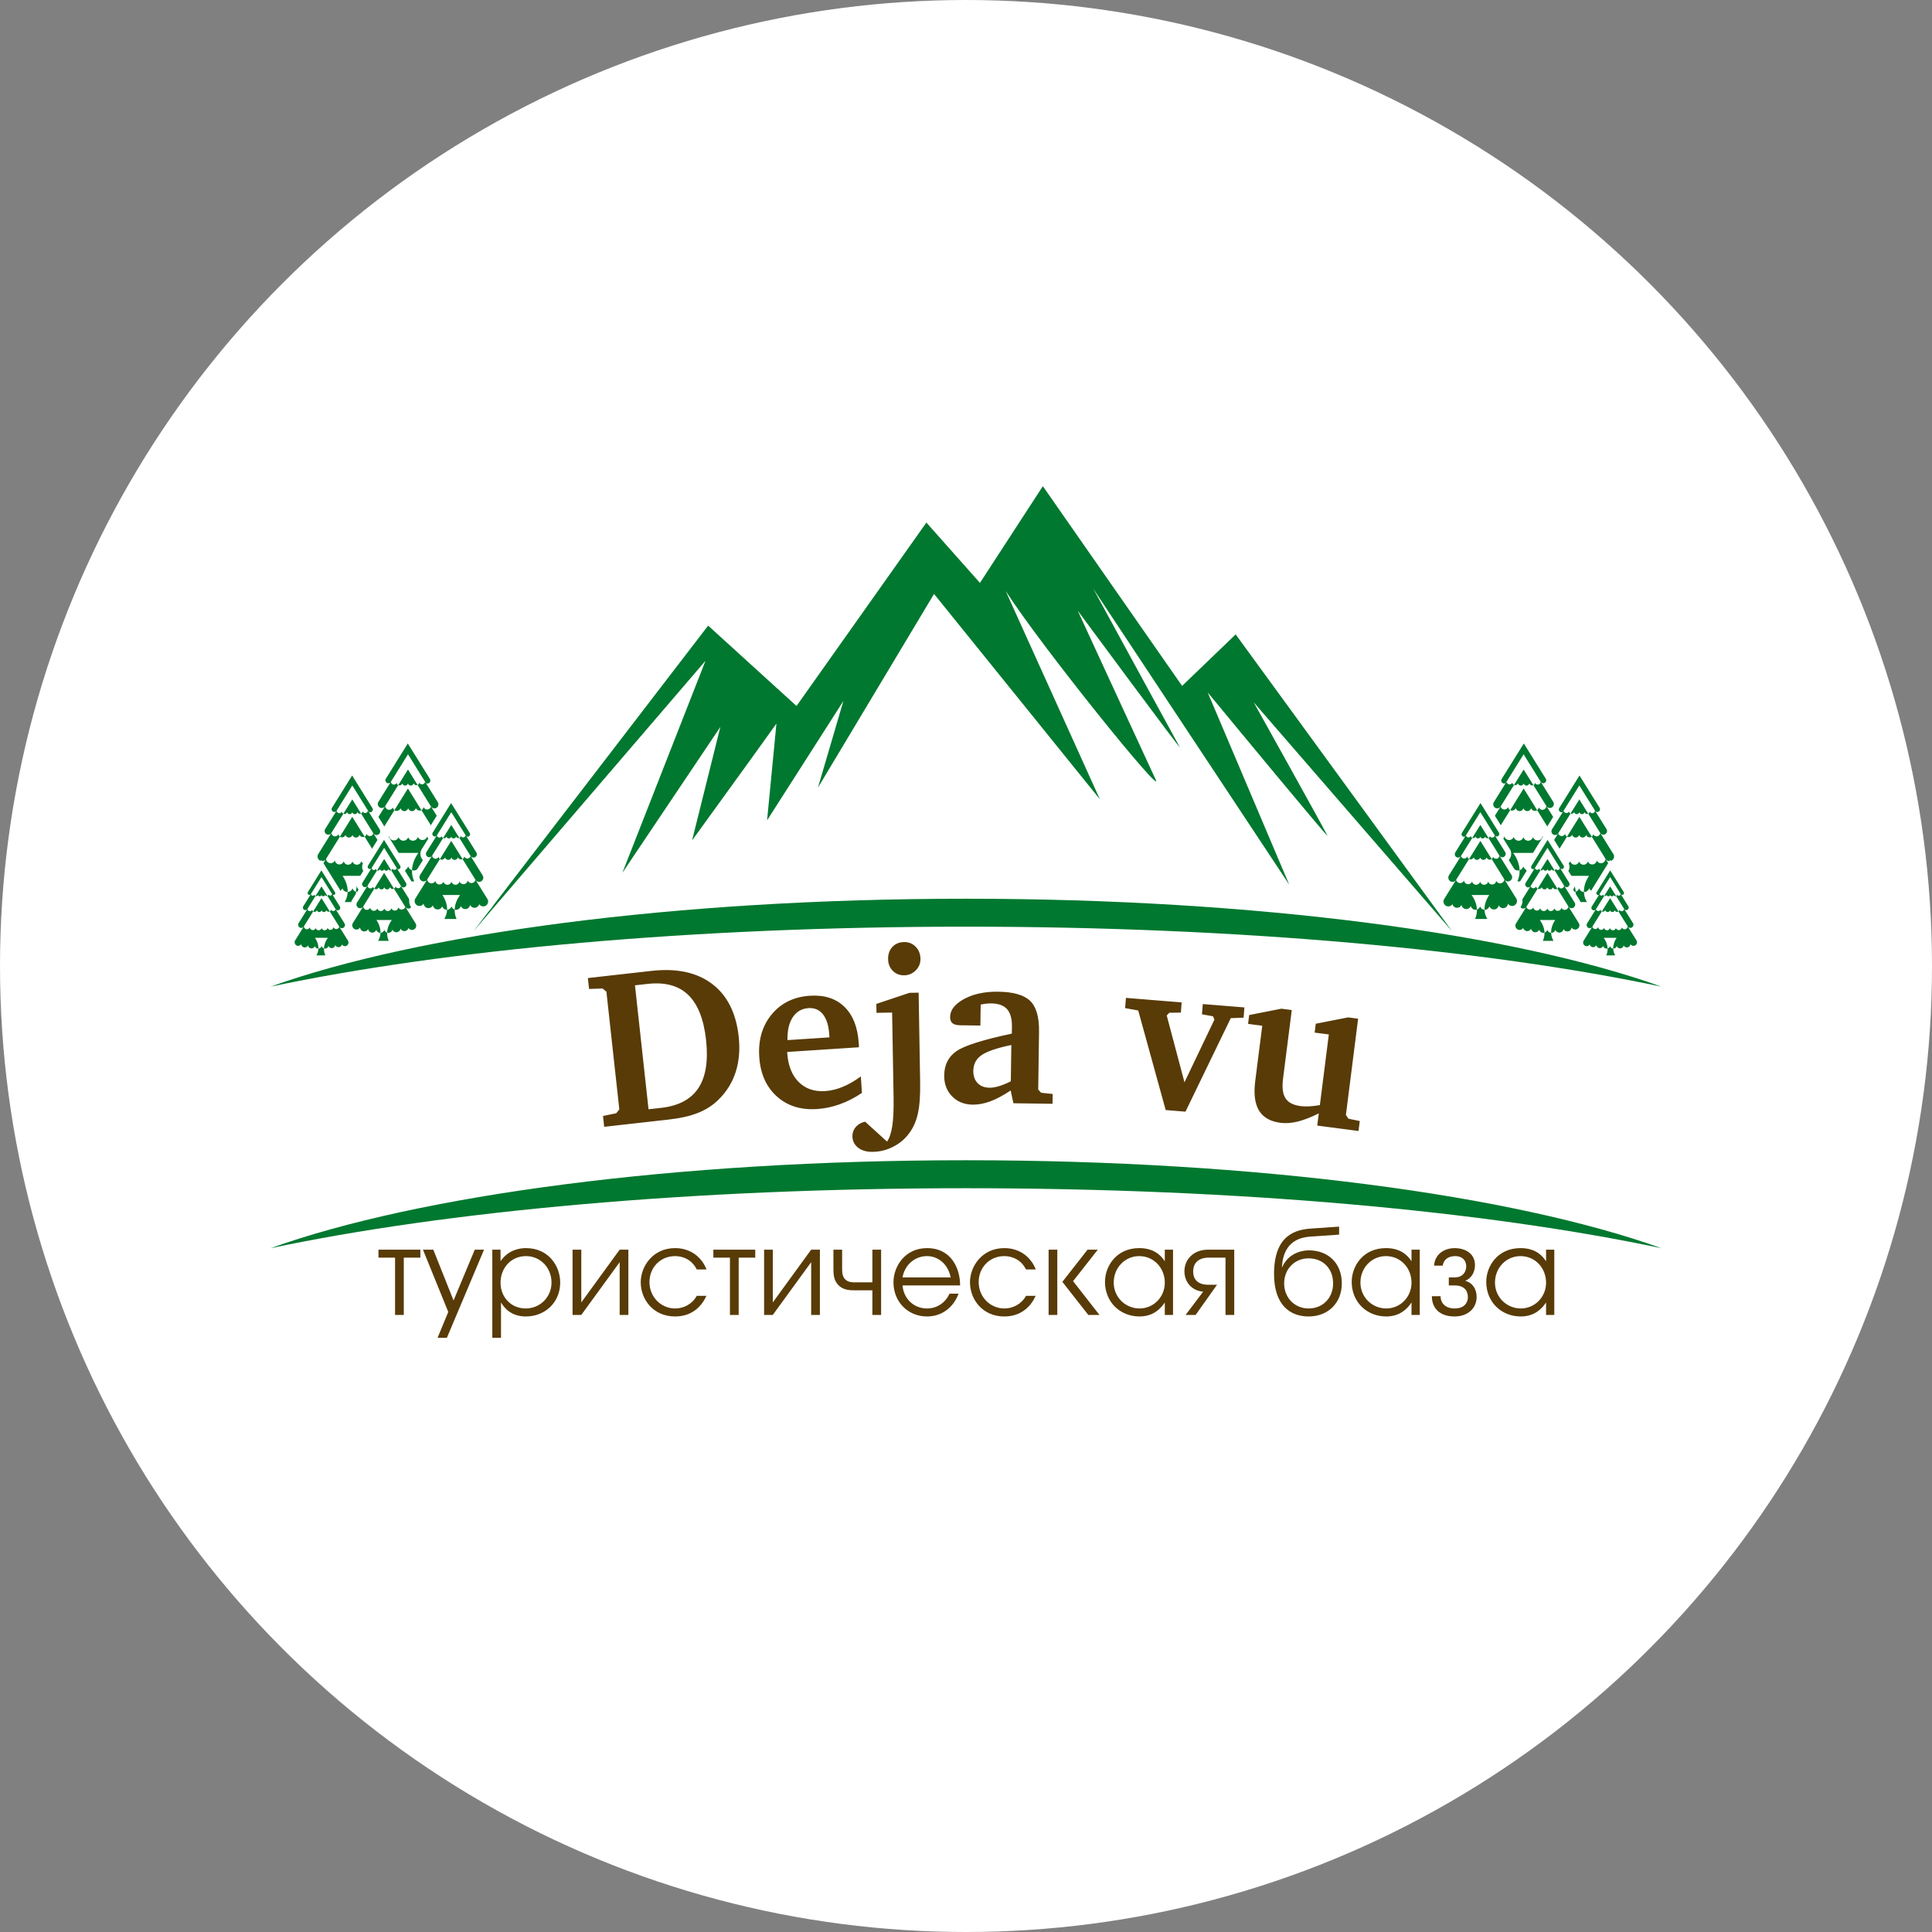 <?xml version="1.0" encoding="UTF-8"?> <svg xmlns="http://www.w3.org/2000/svg" width="50" height="50" viewBox="0 0 50 50" fill="none"><rect x="0" y="0" width="50" height="50" fill="#808080" stroke="none"/><circle cx="25" cy="25" r="25" fill="white"></circle><path fill-rule="evenodd" clip-rule="evenodd" d="M18.327 16.191L12.254 24.099L18.258 17.101L16.107 22.588L18.643 18.812L17.911 21.75L19.335 19.782L20.094 18.727L19.852 21.23L21.827 18.141L21.168 20.385L24.173 15.371L28.465 20.686L26.026 15.293C26.985 16.78 30.146 20.683 29.91 20.178C29.674 19.674 27.891 15.803 27.891 15.803C27.891 15.803 30.639 19.525 30.527 19.326C30.46 19.208 29.257 17.003 28.294 15.236L33.365 22.895L31.255 17.92C31.956 18.769 34.379 21.7 34.353 21.627C34.323 21.542 32.445 18.175 32.445 18.175L37.578 24.099L31.979 16.418L30.593 17.751L26.989 12.582L25.361 15.085L23.975 13.524L20.614 18.271L18.327 16.191Z" fill="#00782F"></path><path fill-rule="evenodd" clip-rule="evenodd" d="M7 25.535C11.522 24.579 17.914 23.982 25 23.982C32.086 23.982 38.478 24.579 43 25.535C39.179 24.165 32.545 23.259 25 23.259C17.455 23.259 10.821 24.165 7 25.535Z" fill="#00782F"></path><path fill-rule="evenodd" clip-rule="evenodd" d="M16.433 25.5L16.784 28.708L17.113 28.671C17.562 28.62 17.882 28.45 18.074 28.16C18.266 27.87 18.332 27.455 18.273 26.915C18.214 26.375 18.059 25.986 17.809 25.746C17.56 25.507 17.21 25.413 16.761 25.463L16.433 25.5ZM16.866 25.126C17.513 25.054 18.033 25.165 18.426 25.461C18.819 25.757 19.05 26.212 19.117 26.825C19.154 27.161 19.128 27.467 19.04 27.742C18.951 28.018 18.802 28.258 18.591 28.463C18.445 28.607 18.27 28.72 18.065 28.801C17.861 28.883 17.602 28.941 17.288 28.976L15.636 29.162L15.606 28.881L15.948 28.811L16.028 28.712L15.694 25.665L15.594 25.582L15.245 25.594L15.214 25.312L16.866 25.126ZM21.466 26.847L21.462 26.784C21.448 26.55 21.393 26.372 21.3 26.253C21.207 26.134 21.081 26.08 20.922 26.09C20.747 26.102 20.613 26.181 20.515 26.328C20.419 26.475 20.374 26.672 20.38 26.918L21.466 26.847ZM22.279 27.858L22.306 28.285C22.119 28.41 21.929 28.509 21.734 28.578C21.54 28.648 21.343 28.689 21.146 28.702C20.722 28.73 20.374 28.619 20.101 28.372C19.827 28.124 19.677 27.783 19.649 27.348C19.621 26.91 19.729 26.545 19.973 26.25C20.218 25.957 20.546 25.797 20.958 25.77C21.332 25.745 21.63 25.84 21.851 26.054C22.073 26.268 22.197 26.582 22.224 26.994L22.23 27.103L20.372 27.225L20.373 27.243C20.394 27.57 20.492 27.823 20.667 27.999C20.842 28.176 21.071 28.255 21.355 28.237C21.506 28.227 21.657 28.191 21.809 28.128C21.961 28.066 22.117 27.975 22.279 27.858ZM22.984 24.822C22.982 24.693 23.019 24.587 23.095 24.506C23.17 24.425 23.271 24.383 23.397 24.381C23.516 24.379 23.615 24.418 23.696 24.5C23.778 24.583 23.819 24.687 23.822 24.813C23.823 24.929 23.783 25.029 23.701 25.112C23.619 25.195 23.519 25.239 23.401 25.241C23.284 25.243 23.186 25.204 23.106 25.126C23.027 25.047 22.986 24.946 22.984 24.822ZM23.088 26.205L22.683 26.212L22.68 25.981L23.535 25.695L23.774 25.69L23.813 27.987C23.819 28.336 23.801 28.611 23.756 28.812C23.712 29.014 23.636 29.187 23.527 29.331C23.42 29.478 23.282 29.593 23.114 29.678C22.947 29.763 22.772 29.807 22.59 29.81C22.431 29.813 22.304 29.777 22.208 29.703C22.112 29.628 22.062 29.529 22.06 29.405C22.059 29.315 22.089 29.234 22.149 29.164C22.21 29.095 22.29 29.05 22.389 29.029L22.957 29.544C23.021 29.453 23.066 29.316 23.093 29.136C23.12 28.954 23.131 28.709 23.126 28.399L23.088 26.205ZM26.16 27.984L26.173 27.044C25.797 27.123 25.541 27.211 25.401 27.308C25.262 27.406 25.192 27.539 25.189 27.711C25.188 27.843 25.224 27.95 25.299 28.029C25.374 28.108 25.477 28.148 25.607 28.15C25.679 28.151 25.761 28.137 25.853 28.11C25.946 28.082 26.048 28.04 26.16 27.984ZM26.156 28.221C25.962 28.351 25.785 28.446 25.626 28.504C25.468 28.562 25.316 28.59 25.171 28.588C24.952 28.585 24.774 28.512 24.637 28.37C24.499 28.228 24.433 28.047 24.436 27.827C24.44 27.556 24.545 27.349 24.751 27.205C24.958 27.061 25.436 26.91 26.186 26.75L26.189 26.578C26.192 26.37 26.15 26.216 26.064 26.118C25.978 26.021 25.841 25.971 25.653 25.968C25.613 25.968 25.57 25.97 25.525 25.975C25.48 25.98 25.432 25.987 25.38 25.998L25.372 26.541L24.848 26.534C24.756 26.532 24.69 26.514 24.649 26.48C24.608 26.445 24.588 26.391 24.589 26.318C24.591 26.137 24.713 25.982 24.954 25.852C25.195 25.722 25.491 25.66 25.839 25.665C26.231 25.671 26.505 25.751 26.663 25.905C26.82 26.06 26.896 26.326 26.89 26.704L26.869 28.197L26.943 28.28L27.243 28.312L27.24 28.566L26.227 28.552L26.156 28.221ZM29.139 25.825L30.581 25.942L30.561 26.206L30.262 26.21L30.195 26.281L30.654 28.01L31.43 26.386L31.392 26.301L31.107 26.25L31.128 25.985L32.205 26.072L32.184 26.337L31.852 26.35L30.68 28.77L30.168 28.728L29.457 26.151L29.118 26.09L29.139 25.825ZM33.161 26.105L33.431 26.14L33.205 27.916C33.176 28.143 33.197 28.312 33.268 28.422C33.339 28.534 33.47 28.601 33.661 28.626C33.725 28.634 33.798 28.637 33.878 28.633C33.958 28.629 34.051 28.618 34.158 28.6L34.39 26.771L34.023 26.724L34.052 26.494L34.889 26.33L35.148 26.364L34.832 28.855L34.898 28.952L35.191 29.012L35.158 29.27L34.09 29.13L34.13 28.815C33.917 28.92 33.732 28.991 33.575 29.028C33.418 29.066 33.271 29.076 33.136 29.058C32.875 29.024 32.69 28.918 32.583 28.741C32.476 28.564 32.443 28.31 32.485 27.978L32.667 26.546L32.3 26.498L32.329 26.269L33.161 26.105Z" fill="#583B07"></path><path fill-rule="evenodd" clip-rule="evenodd" d="M10.268 22.634C10.229 22.654 10.185 22.664 10.139 22.664C10.073 22.664 10.012 22.642 9.962 22.604C9.929 22.617 9.893 22.624 9.856 22.624C9.78 22.624 9.71 22.594 9.658 22.545C9.632 22.552 9.606 22.556 9.579 22.556C9.418 22.556 9.287 22.424 9.287 22.26C9.287 22.222 9.294 22.184 9.307 22.148L9.312 22.135L9.319 22.126C9.326 22.11 9.334 22.097 9.344 22.084L9.551 21.751C9.481 21.701 9.436 21.619 9.436 21.525C9.436 21.49 9.442 21.455 9.455 21.422L9.46 21.408L9.467 21.397C9.475 21.382 9.48 21.373 9.487 21.365L9.718 20.993C9.667 20.947 9.634 20.88 9.634 20.806C9.634 20.774 9.64 20.743 9.652 20.713L9.656 20.7L9.663 20.69C9.67 20.676 9.675 20.668 9.68 20.662L9.883 20.336C9.851 20.297 9.832 20.248 9.832 20.193C9.832 20.165 9.837 20.138 9.846 20.112L9.852 20.096L9.86 20.085C9.864 20.077 9.868 20.071 9.871 20.066L10.554 18.969L11.252 20.091C11.271 20.124 11.281 20.162 11.281 20.2C11.281 20.252 11.264 20.299 11.235 20.336L11.457 20.693C11.478 20.73 11.489 20.772 11.489 20.816C11.489 20.89 11.456 20.958 11.405 21.003L11.652 21.401C11.675 21.443 11.688 21.49 11.688 21.537C11.688 21.631 11.642 21.713 11.572 21.764L11.798 22.128C11.823 22.173 11.836 22.223 11.836 22.274C11.836 22.438 11.705 22.57 11.544 22.57C11.511 22.57 11.479 22.565 11.449 22.554C11.399 22.591 11.339 22.612 11.274 22.612C11.237 22.612 11.201 22.605 11.167 22.592C11.118 22.63 11.056 22.653 10.99 22.653C10.946 22.653 10.904 22.643 10.867 22.625C10.851 22.635 10.834 22.644 10.817 22.651C10.824 22.684 10.834 22.716 10.848 22.742L10.963 22.956H10.092L10.223 22.736C10.242 22.704 10.258 22.669 10.268 22.634Z" fill="white"></path><path fill-rule="evenodd" clip-rule="evenodd" d="M10.284 22.073C10.284 22.073 10.565 22.442 10.345 22.811H10.722C10.722 22.811 10.534 22.483 10.828 22.073H10.284ZM11.674 22.2L10.557 20.406L9.461 22.167C9.455 22.175 9.449 22.184 9.445 22.193L9.441 22.2C9.441 22.2 9.441 22.2 9.442 22.2C9.434 22.218 9.429 22.239 9.429 22.26C9.429 22.344 9.496 22.412 9.579 22.412C9.633 22.412 9.68 22.382 9.707 22.338C9.712 22.417 9.777 22.479 9.856 22.479C9.916 22.479 9.968 22.443 9.991 22.391C10.002 22.464 10.064 22.52 10.139 22.52C10.203 22.52 10.258 22.479 10.279 22.421C10.298 22.483 10.355 22.528 10.422 22.528C10.489 22.528 10.545 22.484 10.564 22.422C10.584 22.484 10.64 22.528 10.707 22.528C10.777 22.528 10.835 22.48 10.852 22.414C10.874 22.469 10.928 22.508 10.99 22.508C11.065 22.508 11.127 22.451 11.138 22.378C11.161 22.431 11.213 22.468 11.274 22.468C11.343 22.468 11.401 22.42 11.418 22.356C11.445 22.398 11.491 22.425 11.544 22.425C11.626 22.425 11.693 22.358 11.693 22.274C11.693 22.247 11.686 22.222 11.674 22.2ZM11.528 21.473L10.558 19.915L9.605 21.445C9.6 21.451 9.596 21.459 9.592 21.466L9.588 21.473C9.588 21.473 9.589 21.473 9.589 21.473C9.582 21.489 9.578 21.507 9.578 21.525C9.578 21.598 9.636 21.657 9.708 21.657C9.755 21.657 9.796 21.631 9.819 21.593C9.824 21.661 9.88 21.715 9.948 21.715C10.001 21.715 10.046 21.684 10.066 21.638C10.076 21.702 10.13 21.75 10.195 21.75C10.25 21.75 10.298 21.715 10.316 21.665C10.332 21.719 10.382 21.758 10.44 21.758C10.498 21.758 10.547 21.72 10.564 21.666C10.581 21.72 10.63 21.758 10.688 21.758C10.748 21.758 10.799 21.716 10.813 21.659C10.833 21.707 10.879 21.74 10.933 21.74C10.999 21.74 11.053 21.691 11.062 21.627C11.082 21.673 11.127 21.706 11.18 21.706C11.24 21.706 11.291 21.664 11.306 21.608C11.329 21.645 11.369 21.669 11.415 21.669C11.486 21.669 11.545 21.61 11.545 21.537C11.545 21.514 11.538 21.492 11.528 21.473ZM11.332 20.764L10.559 19.521L9.799 20.742C9.795 20.747 9.791 20.753 9.788 20.759L9.785 20.764C9.785 20.764 9.785 20.764 9.786 20.764C9.78 20.777 9.777 20.791 9.777 20.806C9.777 20.864 9.823 20.911 9.881 20.911C9.918 20.911 9.951 20.89 9.969 20.86C9.973 20.915 10.018 20.958 10.072 20.958C10.114 20.958 10.15 20.932 10.167 20.896C10.174 20.947 10.217 20.986 10.269 20.986C10.313 20.986 10.351 20.957 10.366 20.917C10.379 20.96 10.418 20.992 10.465 20.992C10.511 20.992 10.55 20.961 10.563 20.918C10.577 20.961 10.616 20.992 10.662 20.992C10.711 20.992 10.751 20.958 10.762 20.913C10.778 20.951 10.815 20.978 10.858 20.978C10.91 20.978 10.954 20.938 10.961 20.887C10.977 20.924 11.013 20.95 11.055 20.95C11.103 20.95 11.143 20.917 11.155 20.872C11.173 20.901 11.206 20.921 11.242 20.921C11.299 20.921 11.346 20.874 11.346 20.816C11.346 20.797 11.341 20.779 11.332 20.764ZM11.128 20.162L10.554 19.241L9.99 20.146C9.987 20.15 9.985 20.154 9.983 20.158L9.98 20.162C9.98 20.162 9.98 20.162 9.981 20.162C9.977 20.172 9.974 20.182 9.974 20.193C9.974 20.236 10.009 20.271 10.051 20.271C10.079 20.271 10.103 20.256 10.117 20.233C10.12 20.274 10.153 20.306 10.193 20.306C10.224 20.306 10.251 20.287 10.263 20.26C10.269 20.298 10.3 20.327 10.339 20.327C10.372 20.327 10.4 20.306 10.411 20.276C10.421 20.308 10.45 20.331 10.484 20.331C10.519 20.331 10.548 20.308 10.558 20.277C10.567 20.308 10.597 20.331 10.631 20.331C10.667 20.331 10.697 20.306 10.705 20.273C10.717 20.301 10.744 20.321 10.776 20.321C10.815 20.321 10.847 20.292 10.852 20.254C10.864 20.281 10.891 20.3 10.922 20.3C10.958 20.3 10.988 20.276 10.996 20.242C11.01 20.264 11.034 20.278 11.061 20.278C11.103 20.278 11.138 20.244 11.138 20.201C11.138 20.187 11.134 20.174 11.128 20.162Z" fill="#00782F"></path><path fill-rule="evenodd" clip-rule="evenodd" d="M8.831 23.204C8.8 23.216 8.767 23.222 8.733 23.222C8.672 23.222 8.615 23.202 8.568 23.168C8.538 23.179 8.506 23.185 8.473 23.185C8.402 23.185 8.337 23.158 8.288 23.114C8.265 23.12 8.242 23.123 8.219 23.123C8.064 23.123 7.939 22.996 7.939 22.839C7.939 22.803 7.946 22.767 7.959 22.733L7.963 22.72L7.969 22.711C7.978 22.694 7.984 22.683 7.992 22.674L8.177 22.376C8.115 22.327 8.075 22.251 8.075 22.165C8.075 22.131 8.082 22.098 8.093 22.066L8.098 22.053L8.105 22.043C8.112 22.028 8.118 22.02 8.124 22.012L8.331 21.679C8.286 21.636 8.258 21.574 8.258 21.506C8.258 21.475 8.263 21.445 8.274 21.416L8.279 21.402L8.287 21.39C8.292 21.381 8.297 21.373 8.302 21.365L8.483 21.076C8.455 21.039 8.438 20.993 8.438 20.944C8.438 20.917 8.444 20.89 8.453 20.864L8.458 20.85L8.465 20.839C8.47 20.831 8.473 20.825 8.477 20.82L9.113 19.799L9.763 20.844C9.782 20.876 9.791 20.913 9.791 20.95C9.791 20.997 9.777 21.04 9.752 21.076L9.951 21.395C9.971 21.432 9.982 21.473 9.982 21.515C9.982 21.583 9.954 21.645 9.908 21.689L10.13 22.046C10.153 22.085 10.165 22.13 10.165 22.177C10.165 22.262 10.124 22.338 10.062 22.387L10.264 22.712C10.288 22.755 10.301 22.803 10.301 22.852C10.301 23.009 10.176 23.136 10.021 23.136C9.992 23.136 9.963 23.131 9.935 23.122C9.889 23.155 9.833 23.175 9.773 23.175C9.74 23.175 9.707 23.169 9.677 23.157C9.631 23.192 9.574 23.212 9.513 23.212C9.473 23.212 9.435 23.203 9.401 23.188C9.39 23.194 9.379 23.201 9.367 23.206C9.373 23.23 9.381 23.253 9.391 23.272L9.52 23.49H8.668L8.799 23.27C8.812 23.249 8.822 23.227 8.831 23.204Z" fill="white"></path><path fill-rule="evenodd" clip-rule="evenodd" d="M8.865 22.667C8.865 22.667 9.123 23.006 8.921 23.345H9.268C9.268 23.345 9.094 23.044 9.365 22.667H8.865ZM10.14 22.784L9.116 21.139L8.111 22.754C8.105 22.761 8.1 22.769 8.096 22.778L8.092 22.784C8.092 22.784 8.093 22.784 8.093 22.784C8.086 22.801 8.082 22.82 8.082 22.84C8.082 22.916 8.143 22.978 8.219 22.978C8.269 22.978 8.312 22.951 8.336 22.911C8.341 22.983 8.4 23.04 8.473 23.04C8.528 23.04 8.576 23.007 8.597 22.959C8.607 23.026 8.664 23.077 8.733 23.077C8.792 23.077 8.842 23.04 8.861 22.987C8.878 23.044 8.93 23.085 8.992 23.085C9.053 23.085 9.105 23.045 9.123 22.988C9.14 23.045 9.192 23.085 9.254 23.085C9.317 23.085 9.371 23.041 9.386 22.981C9.407 23.031 9.456 23.067 9.513 23.067C9.582 23.067 9.639 23.015 9.649 22.948C9.67 22.996 9.718 23.03 9.774 23.03C9.837 23.03 9.89 22.986 9.906 22.927C9.93 22.966 9.973 22.991 10.021 22.991C10.097 22.991 10.158 22.929 10.158 22.852C10.158 22.828 10.152 22.804 10.14 22.784ZM10.006 22.117L9.117 20.689L8.243 22.092C8.238 22.098 8.234 22.104 8.231 22.111L8.227 22.117C8.227 22.117 8.228 22.117 8.228 22.117C8.222 22.132 8.218 22.148 8.218 22.165C8.218 22.232 8.271 22.286 8.337 22.286C8.381 22.286 8.418 22.262 8.439 22.227C8.443 22.29 8.495 22.34 8.558 22.34C8.606 22.34 8.647 22.311 8.666 22.269C8.675 22.327 8.724 22.372 8.784 22.372C8.835 22.372 8.878 22.339 8.895 22.294C8.91 22.343 8.955 22.379 9.009 22.379C9.062 22.379 9.107 22.344 9.122 22.295C9.138 22.344 9.183 22.379 9.236 22.379C9.292 22.379 9.338 22.34 9.351 22.288C9.369 22.332 9.412 22.363 9.461 22.363C9.521 22.363 9.571 22.318 9.579 22.259C9.598 22.301 9.639 22.331 9.688 22.331C9.743 22.331 9.789 22.293 9.803 22.241C9.824 22.275 9.861 22.297 9.903 22.297C9.969 22.297 10.022 22.243 10.022 22.177C10.022 22.155 10.016 22.135 10.006 22.117ZM9.827 21.467L9.118 20.328L8.42 21.447C8.417 21.452 8.414 21.457 8.411 21.462L8.408 21.467C8.408 21.467 8.408 21.467 8.408 21.468C8.403 21.479 8.401 21.492 8.401 21.506C8.401 21.559 8.443 21.602 8.496 21.602C8.53 21.602 8.56 21.583 8.577 21.555C8.58 21.605 8.621 21.645 8.671 21.645C8.71 21.645 8.743 21.622 8.758 21.588C8.765 21.635 8.804 21.671 8.852 21.671C8.892 21.671 8.927 21.645 8.941 21.608C8.952 21.647 8.989 21.676 9.031 21.676C9.074 21.676 9.11 21.648 9.122 21.609C9.134 21.648 9.17 21.676 9.213 21.676C9.257 21.676 9.294 21.645 9.304 21.604C9.319 21.639 9.353 21.663 9.392 21.663C9.44 21.663 9.48 21.627 9.486 21.581C9.501 21.614 9.534 21.638 9.573 21.638C9.617 21.638 9.654 21.607 9.664 21.567C9.681 21.593 9.711 21.611 9.744 21.611C9.797 21.611 9.839 21.568 9.839 21.515C9.839 21.497 9.835 21.481 9.827 21.467ZM9.639 20.915L9.113 20.07L8.596 20.9C8.593 20.904 8.591 20.908 8.589 20.912L8.587 20.915C8.587 20.915 8.587 20.915 8.587 20.915C8.583 20.924 8.582 20.934 8.582 20.944C8.582 20.983 8.613 21.015 8.652 21.015C8.678 21.015 8.7 21.001 8.712 20.981C8.715 21.018 8.745 21.047 8.782 21.047C8.811 21.047 8.835 21.03 8.846 21.005C8.851 21.04 8.881 21.066 8.916 21.066C8.946 21.066 8.972 21.047 8.982 21.02C8.991 21.049 9.018 21.07 9.049 21.07C9.081 21.07 9.107 21.049 9.117 21.02C9.126 21.049 9.152 21.07 9.184 21.07C9.217 21.07 9.244 21.047 9.252 21.016C9.262 21.042 9.288 21.061 9.317 21.061C9.352 21.061 9.382 21.034 9.387 20.999C9.398 21.024 9.422 21.042 9.451 21.042C9.483 21.042 9.511 21.019 9.519 20.989C9.531 21.009 9.553 21.022 9.578 21.022C9.617 21.022 9.649 20.99 9.649 20.951C9.649 20.938 9.645 20.926 9.639 20.915Z" fill="#00782F"></path><path fill-rule="evenodd" clip-rule="evenodd" d="M8.043 24.689C8.007 24.686 7.974 24.675 7.944 24.658C7.926 24.663 7.907 24.665 7.887 24.665C7.836 24.665 7.789 24.649 7.751 24.621C7.739 24.623 7.728 24.623 7.716 24.623C7.587 24.623 7.481 24.517 7.481 24.385C7.481 24.355 7.487 24.324 7.498 24.296L7.503 24.284L7.507 24.277C7.514 24.263 7.519 24.255 7.525 24.248L7.628 24.081C7.594 24.042 7.573 23.99 7.573 23.933C7.573 23.904 7.578 23.876 7.588 23.85L7.593 23.835L7.599 23.827C7.604 23.817 7.609 23.809 7.615 23.801L7.734 23.61C7.71 23.576 7.696 23.534 7.696 23.489C7.696 23.463 7.7 23.438 7.709 23.414L7.715 23.398L7.722 23.387C7.726 23.38 7.73 23.374 7.733 23.37L7.838 23.201C7.825 23.174 7.817 23.144 7.817 23.112C7.817 23.087 7.822 23.063 7.831 23.04L7.835 23.029L7.839 23.023C7.844 23.013 7.847 23.008 7.851 23.003L8.317 22.253L8.795 23.022C8.811 23.051 8.82 23.083 8.82 23.116C8.82 23.146 8.813 23.174 8.801 23.199L8.921 23.392C8.939 23.423 8.948 23.459 8.948 23.495C8.948 23.541 8.934 23.583 8.91 23.617L9.042 23.829C9.061 23.863 9.071 23.901 9.071 23.94C9.071 23.997 9.05 24.049 9.015 24.089L9.132 24.277C9.152 24.313 9.162 24.353 9.162 24.394C9.162 24.526 9.057 24.632 8.927 24.632C8.91 24.632 8.894 24.63 8.878 24.627C8.843 24.647 8.803 24.658 8.761 24.658C8.741 24.658 8.722 24.656 8.703 24.651C8.669 24.671 8.628 24.683 8.586 24.683C8.577 24.683 8.569 24.682 8.561 24.681L8.667 24.87H7.934L8.043 24.689Z" fill="white"></path><path fill-rule="evenodd" clip-rule="evenodd" d="M8.151 24.27C8.151 24.27 8.324 24.497 8.188 24.725H8.421C8.421 24.725 8.305 24.523 8.486 24.27H8.151ZM9.008 24.348L8.32 23.243L7.644 24.328C7.64 24.333 7.637 24.338 7.634 24.344L7.632 24.348C7.632 24.348 7.632 24.348 7.632 24.348C7.627 24.36 7.625 24.372 7.625 24.385C7.625 24.437 7.666 24.479 7.717 24.479C7.75 24.479 7.779 24.461 7.795 24.434C7.799 24.482 7.838 24.52 7.887 24.52C7.924 24.52 7.956 24.498 7.971 24.466C7.977 24.511 8.016 24.545 8.062 24.545C8.101 24.545 8.135 24.52 8.148 24.485C8.16 24.523 8.195 24.55 8.236 24.55C8.277 24.55 8.312 24.523 8.324 24.485C8.336 24.523 8.37 24.55 8.412 24.55C8.455 24.55 8.491 24.521 8.501 24.48C8.515 24.514 8.548 24.538 8.586 24.538C8.632 24.538 8.671 24.503 8.677 24.458C8.691 24.491 8.724 24.513 8.761 24.513C8.804 24.513 8.839 24.484 8.85 24.444C8.866 24.47 8.895 24.487 8.927 24.487C8.978 24.487 9.019 24.445 9.019 24.394C9.019 24.377 9.015 24.362 9.008 24.348ZM8.917 23.9L8.32 22.94L7.733 23.883C7.73 23.887 7.727 23.892 7.725 23.896L7.722 23.9C7.722 23.9 7.723 23.9 7.723 23.9C7.719 23.91 7.716 23.921 7.716 23.933C7.716 23.977 7.752 24.014 7.796 24.014C7.825 24.014 7.851 23.998 7.865 23.974C7.867 24.016 7.902 24.05 7.944 24.05C7.977 24.05 8.004 24.03 8.017 24.002C8.023 24.041 8.056 24.071 8.096 24.071C8.13 24.071 8.16 24.049 8.171 24.019C8.181 24.052 8.211 24.076 8.247 24.076C8.283 24.076 8.313 24.052 8.324 24.019C8.334 24.052 8.364 24.076 8.4 24.076C8.437 24.076 8.469 24.05 8.477 24.015C8.489 24.044 8.518 24.065 8.551 24.065C8.592 24.065 8.625 24.035 8.63 23.995C8.643 24.024 8.671 24.044 8.703 24.044C8.74 24.044 8.771 24.018 8.78 23.984C8.795 24.006 8.82 24.021 8.848 24.021C8.892 24.021 8.928 23.985 8.928 23.94C8.928 23.925 8.924 23.912 8.917 23.9ZM8.797 23.463L8.32 22.698L7.852 23.45C7.85 23.453 7.847 23.457 7.846 23.46L7.844 23.463C7.843 23.463 7.844 23.463 7.844 23.463C7.84 23.471 7.839 23.48 7.839 23.489C7.839 23.525 7.867 23.554 7.902 23.554C7.926 23.554 7.946 23.541 7.957 23.523C7.959 23.556 7.987 23.583 8.021 23.583C8.046 23.583 8.069 23.567 8.079 23.545C8.083 23.576 8.11 23.6 8.142 23.6C8.169 23.6 8.192 23.583 8.201 23.558C8.209 23.584 8.234 23.604 8.262 23.604C8.291 23.604 8.315 23.585 8.323 23.559C8.331 23.585 8.356 23.604 8.384 23.604C8.414 23.604 8.439 23.583 8.446 23.555C8.455 23.579 8.478 23.595 8.505 23.595C8.537 23.595 8.564 23.571 8.568 23.54C8.578 23.562 8.6 23.578 8.626 23.578C8.656 23.578 8.68 23.558 8.688 23.53C8.699 23.548 8.719 23.56 8.741 23.56C8.777 23.56 8.805 23.531 8.805 23.495C8.805 23.484 8.802 23.473 8.797 23.463ZM8.671 23.093L8.317 22.525L7.97 23.083C7.968 23.085 7.967 23.088 7.965 23.09L7.964 23.093C7.964 23.093 7.964 23.093 7.964 23.093C7.961 23.099 7.96 23.105 7.96 23.112C7.96 23.138 7.981 23.16 8.008 23.16C8.025 23.16 8.04 23.151 8.048 23.137C8.05 23.162 8.07 23.181 8.095 23.181C8.114 23.181 8.131 23.17 8.138 23.153C8.142 23.176 8.161 23.194 8.185 23.194C8.205 23.194 8.223 23.181 8.229 23.163C8.235 23.183 8.253 23.197 8.275 23.197C8.296 23.197 8.314 23.183 8.32 23.163C8.326 23.183 8.344 23.197 8.365 23.197C8.387 23.197 8.405 23.181 8.411 23.161C8.418 23.178 8.435 23.19 8.454 23.19C8.478 23.19 8.498 23.172 8.501 23.149C8.508 23.166 8.525 23.178 8.544 23.178C8.566 23.178 8.585 23.163 8.59 23.142C8.598 23.155 8.613 23.164 8.63 23.164C8.656 23.164 8.677 23.143 8.677 23.116C8.677 23.108 8.675 23.1 8.671 23.093Z" fill="#00782F"></path><path fill-rule="evenodd" clip-rule="evenodd" d="M10.599 24.204C10.56 24.229 10.514 24.243 10.465 24.243C10.441 24.243 10.416 24.239 10.393 24.232C10.354 24.258 10.307 24.272 10.257 24.272C10.23 24.272 10.203 24.267 10.177 24.259C10.179 24.265 10.182 24.27 10.185 24.275L10.319 24.494H9.532L9.66 24.279C9.652 24.28 9.643 24.281 9.635 24.281C9.586 24.281 9.539 24.266 9.499 24.241C9.476 24.247 9.452 24.251 9.428 24.251C9.369 24.251 9.315 24.231 9.273 24.197C9.257 24.2 9.241 24.202 9.225 24.202C9.086 24.202 8.973 24.087 8.973 23.946C8.973 23.913 8.979 23.881 8.991 23.851L8.995 23.838L9.001 23.829C9.009 23.814 9.014 23.805 9.02 23.797L9.154 23.582C9.11 23.538 9.082 23.476 9.082 23.408C9.082 23.378 9.087 23.348 9.098 23.319L9.104 23.303L9.112 23.291C9.116 23.282 9.121 23.275 9.125 23.27L9.278 23.024C9.246 22.985 9.227 22.936 9.227 22.882C9.227 22.854 9.232 22.826 9.242 22.8L9.248 22.785L9.255 22.774C9.259 22.766 9.264 22.759 9.267 22.755L9.401 22.54C9.382 22.509 9.371 22.473 9.371 22.434C9.371 22.408 9.376 22.382 9.386 22.358L9.39 22.347L9.393 22.343C9.398 22.332 9.403 22.325 9.409 22.316L9.939 21.465L10.483 22.34C10.5 22.37 10.508 22.404 10.508 22.439C10.508 22.475 10.499 22.51 10.482 22.539L10.632 22.78C10.651 22.813 10.661 22.851 10.661 22.889C10.661 22.943 10.641 22.993 10.609 23.032L10.776 23.3C10.796 23.336 10.806 23.376 10.806 23.417C10.806 23.485 10.778 23.547 10.733 23.591L10.883 23.832C10.904 23.87 10.915 23.913 10.915 23.956C10.915 24.097 10.802 24.212 10.663 24.212C10.641 24.212 10.62 24.209 10.599 24.204Z" fill="white"></path><path fill-rule="evenodd" clip-rule="evenodd" d="M9.741 23.809C9.741 23.809 9.947 24.079 9.786 24.349H10.062C10.062 24.349 9.924 24.109 10.14 23.809H9.741ZM10.758 23.902L9.941 22.59L9.139 23.878C9.135 23.884 9.131 23.89 9.127 23.897L9.124 23.902C9.125 23.902 9.125 23.902 9.125 23.902C9.119 23.916 9.116 23.93 9.116 23.946C9.116 24.007 9.165 24.057 9.225 24.057C9.265 24.057 9.3 24.035 9.319 24.003C9.323 24.061 9.37 24.106 9.428 24.106C9.472 24.106 9.51 24.08 9.527 24.042C9.535 24.095 9.581 24.136 9.635 24.136C9.682 24.136 9.722 24.106 9.738 24.064C9.751 24.109 9.793 24.142 9.842 24.142C9.891 24.142 9.932 24.11 9.946 24.065C9.96 24.11 10.002 24.142 10.051 24.142C10.102 24.142 10.145 24.107 10.157 24.059C10.173 24.099 10.212 24.127 10.258 24.127C10.313 24.127 10.358 24.086 10.366 24.032C10.383 24.071 10.421 24.098 10.466 24.098C10.516 24.098 10.559 24.063 10.571 24.016C10.591 24.047 10.624 24.067 10.663 24.067C10.723 24.067 10.772 24.017 10.772 23.956C10.772 23.936 10.767 23.918 10.758 23.902ZM10.651 23.37L9.942 22.23L9.245 23.35C9.241 23.355 9.238 23.36 9.235 23.365L9.232 23.37C9.232 23.37 9.232 23.37 9.233 23.37C9.228 23.382 9.225 23.395 9.225 23.408C9.225 23.462 9.267 23.505 9.32 23.505C9.354 23.505 9.384 23.486 9.401 23.458C9.404 23.508 9.445 23.548 9.496 23.548C9.534 23.548 9.567 23.524 9.582 23.491C9.589 23.538 9.628 23.573 9.676 23.573C9.717 23.573 9.751 23.547 9.765 23.511C9.777 23.55 9.813 23.579 9.856 23.579C9.898 23.579 9.934 23.55 9.946 23.512C9.958 23.55 9.994 23.579 10.037 23.579C10.081 23.579 10.118 23.548 10.129 23.506C10.143 23.541 10.177 23.566 10.216 23.566C10.264 23.566 10.304 23.53 10.31 23.483C10.325 23.517 10.358 23.54 10.397 23.54C10.441 23.54 10.478 23.51 10.489 23.469C10.506 23.496 10.535 23.514 10.569 23.514C10.621 23.514 10.664 23.47 10.664 23.417C10.664 23.4 10.659 23.384 10.651 23.37ZM10.508 22.852L9.942 21.942L9.386 22.835C9.383 22.839 9.381 22.843 9.379 22.848L9.376 22.851C9.376 22.852 9.376 22.852 9.377 22.852C9.373 22.861 9.37 22.871 9.37 22.882C9.37 22.924 9.404 22.959 9.446 22.959C9.474 22.959 9.498 22.944 9.511 22.922C9.514 22.962 9.546 22.993 9.586 22.993C9.617 22.993 9.643 22.975 9.655 22.948C9.661 22.985 9.692 23.014 9.73 23.014C9.763 23.014 9.79 22.993 9.801 22.964C9.811 22.995 9.839 23.018 9.874 23.018C9.907 23.018 9.936 22.995 9.946 22.964C9.955 22.995 9.984 23.018 10.018 23.018C10.053 23.018 10.083 22.993 10.091 22.96C10.103 22.988 10.13 23.008 10.161 23.008C10.2 23.008 10.231 22.979 10.236 22.942C10.248 22.969 10.275 22.987 10.306 22.987C10.341 22.987 10.37 22.963 10.379 22.93C10.392 22.952 10.415 22.966 10.442 22.966C10.484 22.966 10.518 22.932 10.518 22.889C10.518 22.875 10.514 22.863 10.508 22.852ZM10.359 22.411L9.939 21.737L9.526 22.399C9.524 22.402 9.522 22.405 9.521 22.408L9.519 22.411C9.519 22.411 9.519 22.411 9.519 22.411C9.516 22.418 9.515 22.426 9.515 22.434C9.515 22.465 9.54 22.491 9.571 22.491C9.591 22.491 9.609 22.48 9.619 22.463C9.621 22.493 9.645 22.516 9.675 22.516C9.698 22.516 9.717 22.503 9.726 22.483C9.73 22.51 9.753 22.531 9.782 22.531C9.806 22.531 9.826 22.516 9.834 22.494C9.841 22.518 9.863 22.535 9.888 22.535C9.913 22.535 9.934 22.518 9.941 22.495C9.949 22.518 9.97 22.535 9.995 22.535C10.021 22.535 10.043 22.516 10.049 22.492C10.058 22.512 10.078 22.527 10.101 22.527C10.13 22.527 10.153 22.506 10.157 22.478C10.166 22.498 10.185 22.512 10.208 22.512C10.234 22.512 10.256 22.494 10.262 22.47C10.272 22.486 10.29 22.496 10.31 22.496C10.341 22.496 10.366 22.471 10.366 22.439C10.366 22.429 10.363 22.419 10.359 22.411Z" fill="#00782F"></path><path fill-rule="evenodd" clip-rule="evenodd" d="M11.923 23.661C11.928 23.68 11.934 23.698 11.942 23.712L12.06 23.927H11.246L11.378 23.707C11.384 23.696 11.391 23.685 11.396 23.673C11.374 23.679 11.351 23.682 11.327 23.682C11.271 23.682 11.219 23.664 11.175 23.634C11.148 23.643 11.119 23.648 11.089 23.648C11.024 23.648 10.963 23.624 10.917 23.584C10.897 23.589 10.877 23.591 10.857 23.591C10.708 23.591 10.588 23.469 10.588 23.319C10.588 23.284 10.595 23.25 10.607 23.218L10.612 23.202L10.621 23.19C10.626 23.179 10.633 23.169 10.64 23.159L10.803 22.897C10.748 22.85 10.713 22.78 10.713 22.702C10.713 22.67 10.719 22.638 10.73 22.608L10.735 22.593L10.742 22.583C10.749 22.57 10.754 22.562 10.76 22.555L10.944 22.259C10.904 22.217 10.88 22.16 10.88 22.098C10.88 22.068 10.886 22.039 10.896 22.011L10.901 21.998L10.906 21.991C10.913 21.977 10.917 21.97 10.922 21.964L11.084 21.704C11.06 21.67 11.046 21.628 11.046 21.583C11.046 21.556 11.051 21.529 11.061 21.504L11.065 21.492L11.07 21.485C11.075 21.474 11.079 21.469 11.083 21.464L11.676 20.512L12.282 21.486C12.3 21.518 12.309 21.553 12.309 21.589C12.309 21.632 12.296 21.671 12.275 21.704L12.454 21.991C12.473 22.027 12.484 22.066 12.484 22.106C12.484 22.169 12.459 22.225 12.419 22.267L12.619 22.587C12.639 22.625 12.651 22.668 12.651 22.712C12.651 22.791 12.616 22.861 12.561 22.908L12.741 23.198C12.764 23.238 12.776 23.284 12.776 23.331C12.776 23.481 12.655 23.603 12.507 23.603C12.481 23.603 12.455 23.599 12.431 23.592C12.388 23.622 12.336 23.639 12.28 23.639C12.251 23.639 12.222 23.633 12.194 23.624C12.151 23.655 12.098 23.672 12.042 23.672C12.006 23.672 11.972 23.665 11.94 23.652C11.934 23.655 11.929 23.658 11.923 23.661Z" fill="white"></path><path fill-rule="evenodd" clip-rule="evenodd" d="M11.448 23.162C11.448 23.162 11.685 23.472 11.499 23.782H11.817C11.817 23.782 11.658 23.507 11.906 23.162H11.448ZM12.616 23.268L11.678 21.762L10.757 23.241C10.752 23.248 10.748 23.255 10.744 23.263L10.74 23.268C10.741 23.268 10.741 23.269 10.741 23.269C10.734 23.284 10.731 23.301 10.731 23.319C10.731 23.39 10.787 23.447 10.856 23.447C10.902 23.447 10.942 23.422 10.964 23.385C10.968 23.451 11.023 23.503 11.089 23.503C11.139 23.503 11.183 23.473 11.203 23.429C11.212 23.49 11.264 23.537 11.327 23.537C11.381 23.537 11.427 23.503 11.444 23.455C11.46 23.507 11.508 23.545 11.565 23.545C11.621 23.545 11.668 23.507 11.684 23.456C11.7 23.507 11.748 23.545 11.804 23.545C11.863 23.545 11.912 23.504 11.925 23.449C11.944 23.495 11.989 23.527 12.041 23.527C12.105 23.527 12.157 23.48 12.166 23.418C12.185 23.463 12.229 23.494 12.28 23.494C12.338 23.494 12.387 23.454 12.401 23.4C12.424 23.435 12.463 23.458 12.507 23.458C12.576 23.458 12.633 23.401 12.633 23.331C12.633 23.308 12.627 23.287 12.616 23.268ZM12.493 22.658L11.679 21.349L10.878 22.635C10.874 22.64 10.87 22.646 10.867 22.652L10.864 22.658C10.864 22.658 10.864 22.658 10.865 22.658C10.859 22.672 10.856 22.686 10.856 22.702C10.856 22.763 10.905 22.812 10.965 22.812C11.004 22.812 11.039 22.791 11.058 22.759C11.062 22.816 11.109 22.862 11.167 22.862C11.211 22.862 11.249 22.835 11.266 22.797C11.274 22.85 11.319 22.891 11.373 22.891C11.42 22.891 11.46 22.861 11.476 22.819C11.489 22.865 11.531 22.898 11.58 22.898C11.629 22.898 11.67 22.865 11.684 22.82C11.698 22.865 11.739 22.898 11.788 22.898C11.839 22.898 11.881 22.862 11.893 22.814C11.91 22.855 11.949 22.883 11.994 22.883C12.049 22.883 12.095 22.841 12.102 22.788C12.119 22.826 12.157 22.854 12.202 22.854C12.252 22.854 12.294 22.819 12.307 22.772C12.326 22.802 12.36 22.823 12.399 22.823C12.459 22.823 12.508 22.773 12.508 22.712C12.508 22.692 12.502 22.674 12.493 22.658ZM12.329 22.063L11.679 21.019L11.041 22.044C11.037 22.048 11.035 22.053 11.032 22.058L11.029 22.062C11.03 22.063 11.03 22.063 11.03 22.063C11.025 22.073 11.023 22.085 11.023 22.098C11.023 22.146 11.062 22.186 11.11 22.186C11.141 22.186 11.169 22.169 11.184 22.143C11.187 22.189 11.225 22.225 11.271 22.225C11.306 22.225 11.336 22.204 11.35 22.174C11.356 22.216 11.392 22.249 11.436 22.249C11.473 22.249 11.505 22.225 11.517 22.191C11.528 22.227 11.561 22.254 11.601 22.254C11.639 22.254 11.672 22.228 11.683 22.192C11.694 22.228 11.727 22.254 11.766 22.254C11.807 22.254 11.841 22.226 11.851 22.187C11.864 22.219 11.895 22.242 11.931 22.242C11.975 22.242 12.011 22.209 12.017 22.166C12.03 22.197 12.061 22.219 12.096 22.219C12.137 22.219 12.17 22.191 12.18 22.153C12.196 22.178 12.223 22.194 12.254 22.194C12.302 22.194 12.341 22.155 12.341 22.106C12.341 22.09 12.336 22.075 12.329 22.063ZM12.157 21.557L11.675 20.783L11.202 21.543C11.199 21.547 11.197 21.55 11.195 21.554L11.193 21.557C11.193 21.557 11.194 21.557 11.193 21.557C11.19 21.565 11.188 21.574 11.188 21.583C11.188 21.619 11.217 21.648 11.253 21.648C11.276 21.648 11.297 21.636 11.308 21.617C11.31 21.651 11.338 21.678 11.372 21.678C11.399 21.678 11.421 21.662 11.431 21.639C11.436 21.671 11.462 21.695 11.495 21.695C11.523 21.695 11.546 21.677 11.555 21.653C11.563 21.679 11.588 21.699 11.617 21.699C11.646 21.699 11.67 21.68 11.678 21.653C11.687 21.68 11.711 21.699 11.74 21.699C11.77 21.699 11.795 21.678 11.802 21.65C11.812 21.673 11.835 21.69 11.862 21.69C11.895 21.69 11.921 21.666 11.926 21.634C11.936 21.657 11.958 21.673 11.985 21.673C12.014 21.673 12.04 21.652 12.047 21.624C12.058 21.642 12.078 21.655 12.101 21.655C12.137 21.655 12.166 21.625 12.166 21.589C12.166 21.578 12.163 21.567 12.157 21.557Z" fill="#00782F"></path><path fill-rule="evenodd" clip-rule="evenodd" d="M7 32.304C11.522 31.347 17.914 30.751 25 30.751C32.086 30.751 38.478 31.347 43 32.304C39.179 30.934 32.545 30.027 25 30.027C17.455 30.027 10.821 30.934 7 32.304Z" fill="#00782F"></path><path fill-rule="evenodd" clip-rule="evenodd" d="M39.722 22.634C39.761 22.654 39.805 22.664 39.851 22.664C39.917 22.664 39.979 22.642 40.028 22.604C40.062 22.617 40.097 22.624 40.135 22.624C40.211 22.624 40.28 22.594 40.333 22.545C40.358 22.552 40.384 22.556 40.411 22.556C40.573 22.556 40.703 22.424 40.703 22.26C40.703 22.222 40.696 22.184 40.683 22.148L40.678 22.135L40.672 22.126C40.664 22.11 40.656 22.097 40.646 22.084L40.439 21.751C40.509 21.701 40.555 21.619 40.555 21.525C40.555 21.49 40.548 21.455 40.536 21.422L40.531 21.408L40.524 21.397C40.516 21.382 40.51 21.373 40.504 21.365L40.273 20.993C40.324 20.947 40.356 20.88 40.356 20.806C40.356 20.774 40.35 20.743 40.339 20.713L40.334 20.7L40.328 20.69C40.321 20.676 40.316 20.668 40.31 20.662L40.108 20.336C40.139 20.297 40.159 20.248 40.159 20.193C40.159 20.165 40.154 20.138 40.144 20.112L40.138 20.096L40.131 20.085C40.127 20.077 40.123 20.071 40.119 20.066L39.436 18.969L38.738 20.091C38.719 20.124 38.709 20.162 38.709 20.2C38.709 20.252 38.727 20.299 38.755 20.336L38.534 20.693C38.513 20.73 38.502 20.772 38.502 20.816C38.502 20.89 38.534 20.958 38.586 21.003L38.338 21.401C38.315 21.443 38.303 21.49 38.303 21.537C38.303 21.631 38.349 21.713 38.419 21.764L38.192 22.128C38.167 22.173 38.154 22.223 38.154 22.274C38.154 22.438 38.285 22.57 38.446 22.57C38.479 22.57 38.511 22.565 38.542 22.554C38.591 22.591 38.652 22.612 38.716 22.612C38.753 22.612 38.79 22.605 38.823 22.592C38.873 22.63 38.934 22.653 39 22.653C39.044 22.653 39.086 22.643 39.124 22.625C39.139 22.635 39.156 22.644 39.174 22.651C39.167 22.684 39.156 22.716 39.142 22.742L39.027 22.956H39.899L39.768 22.736C39.748 22.704 39.733 22.669 39.722 22.634Z" fill="white"></path><path fill-rule="evenodd" clip-rule="evenodd" d="M39.706 22.073C39.706 22.073 39.425 22.442 39.645 22.811H39.268C39.268 22.811 39.456 22.483 39.162 22.073H39.706ZM38.316 22.2L39.432 20.406L40.529 22.167C40.535 22.175 40.541 22.184 40.545 22.193L40.549 22.2C40.549 22.2 40.549 22.2 40.548 22.2C40.556 22.218 40.56 22.239 40.56 22.26C40.56 22.344 40.493 22.412 40.411 22.412C40.357 22.412 40.309 22.382 40.283 22.338C40.278 22.417 40.213 22.479 40.134 22.479C40.074 22.479 40.022 22.443 39.998 22.391C39.988 22.464 39.926 22.52 39.851 22.52C39.787 22.52 39.732 22.479 39.711 22.421C39.692 22.483 39.635 22.528 39.568 22.528C39.501 22.528 39.444 22.484 39.425 22.422C39.406 22.484 39.35 22.528 39.283 22.528C39.213 22.528 39.155 22.48 39.138 22.414C39.116 22.469 39.062 22.508 39 22.508C38.925 22.508 38.863 22.451 38.852 22.378C38.829 22.431 38.777 22.468 38.716 22.468C38.647 22.468 38.589 22.42 38.572 22.356C38.545 22.398 38.499 22.425 38.446 22.425C38.364 22.425 38.297 22.358 38.297 22.274C38.297 22.247 38.304 22.222 38.316 22.2ZM38.462 21.473L39.432 19.915L40.385 21.445C40.39 21.451 40.394 21.459 40.398 21.466L40.402 21.473C40.401 21.473 40.401 21.473 40.401 21.473C40.408 21.489 40.412 21.507 40.412 21.525C40.412 21.598 40.353 21.657 40.282 21.657C40.235 21.657 40.193 21.631 40.171 21.593C40.166 21.661 40.11 21.715 40.041 21.715C39.989 21.715 39.944 21.684 39.923 21.638C39.914 21.702 39.86 21.75 39.795 21.75C39.739 21.75 39.692 21.715 39.674 21.665C39.657 21.719 39.608 21.758 39.55 21.758C39.492 21.758 39.442 21.72 39.426 21.666C39.409 21.72 39.36 21.758 39.302 21.758C39.241 21.758 39.191 21.716 39.176 21.659C39.157 21.707 39.111 21.74 39.056 21.74C38.991 21.74 38.937 21.691 38.928 21.627C38.908 21.673 38.862 21.706 38.809 21.706C38.749 21.706 38.699 21.664 38.684 21.608C38.661 21.645 38.621 21.669 38.575 21.669C38.503 21.669 38.445 21.61 38.445 21.537C38.445 21.514 38.452 21.492 38.462 21.473ZM38.658 20.764L39.431 19.521L40.191 20.742C40.195 20.747 40.199 20.753 40.202 20.759L40.205 20.764C40.205 20.764 40.204 20.764 40.204 20.764C40.21 20.777 40.213 20.791 40.213 20.806C40.213 20.864 40.167 20.911 40.109 20.911C40.072 20.911 40.039 20.89 40.021 20.86C40.017 20.915 39.972 20.958 39.918 20.958C39.876 20.958 39.84 20.932 39.824 20.896C39.816 20.947 39.773 20.986 39.721 20.986C39.677 20.986 39.639 20.957 39.624 20.917C39.611 20.96 39.572 20.992 39.525 20.992C39.479 20.992 39.44 20.961 39.426 20.918C39.413 20.961 39.374 20.992 39.328 20.992C39.279 20.992 39.239 20.958 39.227 20.913C39.212 20.951 39.175 20.978 39.132 20.978C39.08 20.978 39.036 20.938 39.029 20.887C39.013 20.924 38.977 20.95 38.935 20.95C38.887 20.95 38.847 20.917 38.835 20.872C38.817 20.901 38.785 20.921 38.748 20.921C38.691 20.921 38.644 20.874 38.644 20.816C38.644 20.797 38.649 20.779 38.658 20.764ZM38.862 20.162L39.436 19.241L40 20.146C40.003 20.15 40.005 20.154 40.007 20.158L40.01 20.162C40.01 20.162 40.01 20.162 40.01 20.162C40.014 20.172 40.016 20.182 40.016 20.193C40.016 20.236 39.981 20.271 39.939 20.271C39.911 20.271 39.887 20.256 39.873 20.233C39.871 20.274 39.837 20.306 39.797 20.306C39.766 20.306 39.739 20.287 39.727 20.26C39.722 20.298 39.69 20.327 39.651 20.327C39.618 20.327 39.59 20.306 39.579 20.276C39.57 20.308 39.54 20.331 39.506 20.331C39.471 20.331 39.442 20.308 39.433 20.277C39.423 20.308 39.394 20.331 39.359 20.331C39.324 20.331 39.294 20.306 39.285 20.273C39.274 20.301 39.246 20.321 39.214 20.321C39.175 20.321 39.143 20.292 39.138 20.254C39.126 20.281 39.099 20.3 39.068 20.3C39.032 20.3 39.003 20.276 38.994 20.242C38.98 20.264 38.956 20.278 38.929 20.278C38.887 20.278 38.852 20.244 38.852 20.201C38.852 20.187 38.856 20.174 38.862 20.162Z" fill="#00782F"></path><path fill-rule="evenodd" clip-rule="evenodd" d="M41.159 23.204C41.19 23.216 41.223 23.222 41.258 23.222C41.319 23.222 41.376 23.202 41.422 23.168C41.452 23.179 41.484 23.185 41.517 23.185C41.588 23.185 41.653 23.158 41.702 23.114C41.725 23.12 41.748 23.123 41.771 23.123C41.926 23.123 42.051 22.996 42.051 22.839C42.051 22.803 42.044 22.767 42.032 22.733L42.027 22.72L42.021 22.711C42.012 22.694 42.006 22.683 41.998 22.674L41.813 22.376C41.875 22.327 41.915 22.251 41.915 22.165C41.915 22.131 41.908 22.098 41.897 22.066L41.892 22.053L41.885 22.043C41.878 22.028 41.872 22.02 41.866 22.012L41.66 21.679C41.705 21.636 41.733 21.574 41.733 21.506C41.733 21.475 41.727 21.445 41.716 21.416L41.711 21.402L41.703 21.39C41.698 21.381 41.693 21.373 41.688 21.365L41.508 21.076C41.535 21.039 41.552 20.993 41.552 20.944C41.552 20.917 41.547 20.89 41.537 20.864L41.532 20.85L41.525 20.839C41.52 20.831 41.517 20.825 41.513 20.82L40.877 19.799L40.227 20.844C40.208 20.876 40.199 20.913 40.199 20.95C40.199 20.997 40.213 21.04 40.238 21.076L40.039 21.395C40.019 21.432 40.008 21.473 40.008 21.515C40.008 21.583 40.036 21.645 40.082 21.689L39.86 22.046C39.837 22.085 39.825 22.13 39.825 22.177C39.825 22.262 39.866 22.338 39.928 22.387L39.726 22.712C39.702 22.755 39.689 22.803 39.689 22.852C39.689 23.009 39.815 23.136 39.969 23.136C39.998 23.136 40.027 23.131 40.055 23.122C40.101 23.155 40.157 23.175 40.217 23.175C40.25 23.175 40.283 23.169 40.313 23.157C40.359 23.192 40.416 23.212 40.477 23.212C40.517 23.212 40.555 23.203 40.59 23.188C40.6 23.194 40.611 23.201 40.623 23.206C40.617 23.23 40.61 23.253 40.599 23.272L40.47 23.49H41.322L41.191 23.27C41.178 23.249 41.168 23.227 41.159 23.204Z" fill="white"></path><path fill-rule="evenodd" clip-rule="evenodd" d="M41.125 22.667C41.125 22.667 40.867 23.006 41.069 23.345H40.723C40.723 23.345 40.896 23.044 40.625 22.667H41.125ZM39.85 22.784L40.874 21.139L41.879 22.754C41.885 22.761 41.89 22.769 41.894 22.778L41.898 22.784C41.898 22.784 41.898 22.784 41.897 22.784C41.905 22.801 41.909 22.82 41.909 22.84C41.909 22.916 41.847 22.978 41.772 22.978C41.722 22.978 41.678 22.951 41.654 22.911C41.649 22.983 41.59 23.04 41.518 23.04C41.462 23.04 41.415 23.007 41.393 22.959C41.383 23.026 41.326 23.077 41.258 23.077C41.199 23.077 41.149 23.04 41.129 22.987C41.112 23.044 41.06 23.085 40.998 23.085C40.937 23.085 40.885 23.045 40.868 22.988C40.85 23.045 40.798 23.085 40.737 23.085C40.673 23.085 40.619 23.041 40.604 22.981C40.584 23.031 40.535 23.067 40.477 23.067C40.408 23.067 40.351 23.015 40.342 22.948C40.321 22.996 40.273 23.03 40.217 23.03C40.154 23.03 40.1 22.986 40.085 22.927C40.06 22.966 40.018 22.991 39.969 22.991C39.894 22.991 39.832 22.929 39.832 22.852C39.832 22.828 39.839 22.804 39.85 22.784ZM39.984 22.117L40.873 20.689L41.747 22.092C41.752 22.098 41.756 22.104 41.759 22.111L41.763 22.117C41.763 22.117 41.763 22.117 41.762 22.117C41.769 22.132 41.772 22.148 41.772 22.165C41.772 22.232 41.719 22.286 41.653 22.286C41.61 22.286 41.572 22.262 41.551 22.227C41.547 22.29 41.496 22.34 41.433 22.34C41.384 22.34 41.343 22.311 41.324 22.269C41.316 22.327 41.267 22.372 41.207 22.372C41.156 22.372 41.112 22.339 41.095 22.294C41.08 22.343 41.035 22.379 40.981 22.379C40.928 22.379 40.883 22.344 40.868 22.295C40.853 22.344 40.808 22.379 40.754 22.379C40.699 22.379 40.652 22.34 40.639 22.288C40.621 22.332 40.579 22.363 40.529 22.363C40.469 22.363 40.419 22.318 40.411 22.259C40.393 22.301 40.351 22.331 40.303 22.331C40.248 22.331 40.201 22.293 40.188 22.241C40.167 22.275 40.13 22.297 40.088 22.297C40.022 22.297 39.969 22.243 39.969 22.177C39.969 22.155 39.974 22.135 39.984 22.117ZM40.163 21.467L40.873 20.328L41.57 21.447C41.573 21.452 41.577 21.457 41.58 21.462L41.583 21.467C41.582 21.467 41.582 21.467 41.582 21.468C41.587 21.479 41.59 21.492 41.59 21.506C41.59 21.559 41.547 21.602 41.495 21.602C41.46 21.602 41.43 21.583 41.414 21.555C41.41 21.605 41.369 21.645 41.319 21.645C41.281 21.645 41.248 21.622 41.233 21.588C41.226 21.635 41.187 21.671 41.139 21.671C41.098 21.671 41.063 21.645 41.05 21.608C41.038 21.647 41.002 21.676 40.959 21.676C40.917 21.676 40.881 21.648 40.869 21.609C40.856 21.648 40.821 21.676 40.778 21.676C40.734 21.676 40.697 21.645 40.686 21.604C40.672 21.639 40.638 21.663 40.598 21.663C40.55 21.663 40.511 21.627 40.504 21.581C40.49 21.614 40.456 21.638 40.418 21.638C40.374 21.638 40.337 21.607 40.326 21.567C40.309 21.593 40.28 21.611 40.246 21.611C40.194 21.611 40.151 21.568 40.151 21.515C40.151 21.497 40.156 21.481 40.163 21.467ZM40.351 20.915L40.877 20.07L41.394 20.9C41.397 20.904 41.399 20.908 41.401 20.912L41.403 20.915C41.403 20.915 41.403 20.915 41.403 20.916C41.406 20.924 41.409 20.934 41.409 20.944C41.409 20.983 41.377 21.015 41.338 21.015C41.313 21.015 41.29 21.001 41.278 20.981C41.275 21.018 41.245 21.047 41.208 21.047C41.179 21.047 41.155 21.03 41.144 21.005C41.139 21.04 41.11 21.066 41.074 21.066C41.044 21.066 41.018 21.047 41.008 21.02C40.999 21.049 40.973 21.07 40.941 21.07C40.909 21.07 40.883 21.049 40.874 21.02C40.865 21.049 40.838 21.07 40.807 21.07C40.774 21.07 40.746 21.047 40.738 21.016C40.728 21.042 40.703 21.061 40.673 21.061C40.638 21.061 40.608 21.034 40.604 20.999C40.593 21.024 40.568 21.042 40.539 21.042C40.507 21.042 40.479 21.019 40.471 20.989C40.459 21.009 40.437 21.022 40.412 21.022C40.373 21.022 40.342 20.99 40.342 20.951C40.342 20.938 40.345 20.926 40.351 20.915Z" fill="#00782F"></path><path fill-rule="evenodd" clip-rule="evenodd" d="M41.948 24.689C41.983 24.686 42.017 24.675 42.046 24.658C42.065 24.663 42.084 24.665 42.103 24.665C42.154 24.665 42.201 24.649 42.24 24.621C42.251 24.623 42.262 24.623 42.274 24.623C42.404 24.623 42.509 24.517 42.509 24.385C42.509 24.355 42.503 24.324 42.492 24.296L42.488 24.284L42.483 24.277C42.476 24.263 42.471 24.255 42.465 24.248L42.362 24.081C42.396 24.042 42.417 23.99 42.417 23.933C42.417 23.904 42.412 23.876 42.402 23.85L42.397 23.835L42.391 23.827C42.386 23.817 42.381 23.809 42.375 23.801L42.257 23.61C42.281 23.576 42.295 23.534 42.295 23.489C42.295 23.463 42.29 23.438 42.281 23.414L42.276 23.398L42.269 23.387C42.264 23.38 42.261 23.374 42.257 23.37L42.152 23.201C42.166 23.174 42.173 23.144 42.173 23.112C42.173 23.087 42.169 23.063 42.16 23.04L42.155 23.029L42.152 23.023C42.147 23.013 42.144 23.008 42.14 23.003L41.673 22.253L41.195 23.022C41.179 23.051 41.171 23.083 41.171 23.116C41.171 23.146 41.177 23.174 41.189 23.199L41.069 23.392C41.052 23.423 41.042 23.459 41.042 23.495C41.042 23.541 41.057 23.583 41.081 23.617L40.949 23.829C40.93 23.863 40.92 23.901 40.92 23.94C40.92 23.997 40.941 24.049 40.975 24.089L40.859 24.277C40.839 24.313 40.828 24.353 40.828 24.394C40.828 24.526 40.934 24.632 41.063 24.632C41.08 24.632 41.097 24.63 41.113 24.627C41.148 24.647 41.188 24.658 41.23 24.658C41.249 24.658 41.269 24.656 41.287 24.651C41.322 24.671 41.362 24.683 41.405 24.683C41.413 24.683 41.421 24.682 41.429 24.681L41.323 24.87H42.056L41.948 24.689Z" fill="white"></path><path fill-rule="evenodd" clip-rule="evenodd" d="M41.839 24.27C41.839 24.27 41.666 24.497 41.801 24.725H41.569C41.569 24.725 41.685 24.523 41.503 24.27H41.839ZM40.982 24.348L41.67 23.243L42.346 24.328C42.35 24.333 42.353 24.338 42.356 24.344L42.358 24.348C42.358 24.348 42.358 24.348 42.358 24.348C42.363 24.36 42.366 24.372 42.366 24.385C42.366 24.437 42.324 24.479 42.274 24.479C42.24 24.479 42.211 24.461 42.195 24.434C42.191 24.482 42.152 24.52 42.103 24.52C42.066 24.52 42.034 24.498 42.019 24.466C42.013 24.511 41.974 24.545 41.928 24.545C41.889 24.545 41.855 24.52 41.842 24.485C41.831 24.523 41.795 24.55 41.754 24.55C41.713 24.55 41.678 24.523 41.666 24.485C41.654 24.523 41.62 24.55 41.578 24.55C41.535 24.55 41.499 24.521 41.489 24.48C41.475 24.514 41.443 24.538 41.404 24.538C41.358 24.538 41.319 24.503 41.313 24.458C41.299 24.491 41.267 24.513 41.229 24.513C41.187 24.513 41.151 24.484 41.14 24.444C41.124 24.47 41.095 24.487 41.063 24.487C41.012 24.487 40.971 24.445 40.971 24.394C40.971 24.377 40.975 24.362 40.982 24.348ZM41.072 23.9L41.67 22.94L42.257 23.883C42.26 23.887 42.263 23.892 42.265 23.896L42.268 23.9C42.268 23.9 42.267 23.9 42.267 23.9C42.272 23.91 42.274 23.921 42.274 23.933C42.274 23.977 42.238 24.014 42.194 24.014C42.165 24.014 42.139 23.998 42.126 23.974C42.123 24.016 42.088 24.05 42.046 24.05C42.014 24.05 41.986 24.03 41.973 24.002C41.967 24.041 41.934 24.071 41.894 24.071C41.86 24.071 41.831 24.049 41.819 24.019C41.809 24.052 41.779 24.076 41.743 24.076C41.707 24.076 41.677 24.052 41.666 24.019C41.656 24.052 41.626 24.076 41.59 24.076C41.553 24.076 41.522 24.05 41.513 24.015C41.501 24.044 41.472 24.065 41.439 24.065C41.398 24.065 41.365 24.035 41.36 23.995C41.347 24.024 41.319 24.044 41.287 24.044C41.25 24.044 41.219 24.018 41.21 23.984C41.195 24.006 41.17 24.021 41.142 24.021C41.098 24.021 41.062 23.985 41.062 23.94C41.062 23.925 41.066 23.912 41.072 23.9ZM41.193 23.463L41.67 22.698L42.138 23.45C42.141 23.453 42.142 23.457 42.144 23.46L42.147 23.463C42.146 23.463 42.146 23.464 42.146 23.464C42.15 23.471 42.151 23.48 42.151 23.489C42.151 23.525 42.123 23.554 42.087 23.554C42.064 23.554 42.044 23.541 42.033 23.523C42.031 23.556 42.003 23.583 41.969 23.583C41.944 23.583 41.921 23.567 41.911 23.545C41.907 23.576 41.88 23.6 41.848 23.6C41.821 23.6 41.798 23.583 41.789 23.558C41.781 23.584 41.756 23.604 41.728 23.604C41.699 23.604 41.675 23.585 41.667 23.559C41.659 23.585 41.635 23.604 41.606 23.604C41.576 23.604 41.551 23.583 41.544 23.555C41.535 23.579 41.512 23.595 41.485 23.595C41.453 23.595 41.426 23.571 41.422 23.54C41.412 23.562 41.39 23.578 41.364 23.578C41.334 23.578 41.31 23.558 41.302 23.53C41.291 23.548 41.271 23.56 41.249 23.56C41.213 23.56 41.185 23.531 41.185 23.495C41.185 23.484 41.188 23.473 41.193 23.463ZM41.319 23.093L41.672 22.525L42.02 23.083C42.022 23.085 42.023 23.088 42.025 23.09L42.026 23.093C42.026 23.093 42.026 23.093 42.026 23.093C42.029 23.099 42.029 23.105 42.029 23.112C42.029 23.138 42.008 23.16 41.982 23.16C41.965 23.16 41.95 23.151 41.942 23.137C41.94 23.162 41.92 23.181 41.895 23.181C41.876 23.181 41.859 23.17 41.852 23.153C41.848 23.176 41.829 23.194 41.805 23.194C41.785 23.194 41.767 23.181 41.761 23.163C41.755 23.183 41.737 23.197 41.715 23.197C41.694 23.197 41.676 23.183 41.67 23.163C41.664 23.183 41.646 23.197 41.625 23.197C41.603 23.197 41.584 23.181 41.579 23.161C41.572 23.178 41.555 23.19 41.535 23.19C41.512 23.19 41.492 23.172 41.489 23.149C41.481 23.166 41.465 23.178 41.446 23.178C41.424 23.178 41.405 23.163 41.4 23.142C41.391 23.155 41.377 23.164 41.36 23.164C41.334 23.164 41.313 23.143 41.313 23.116C41.313 23.108 41.315 23.1 41.319 23.093Z" fill="#00782F"></path><path fill-rule="evenodd" clip-rule="evenodd" d="M39.391 24.204C39.43 24.229 39.476 24.243 39.525 24.243C39.55 24.243 39.574 24.239 39.597 24.232C39.636 24.258 39.683 24.272 39.733 24.272C39.761 24.272 39.788 24.267 39.813 24.259C39.811 24.265 39.808 24.27 39.806 24.275L39.671 24.494H40.458L40.33 24.279C40.338 24.28 40.347 24.281 40.355 24.281C40.405 24.281 40.451 24.266 40.491 24.241C40.514 24.247 40.538 24.251 40.562 24.251C40.621 24.251 40.675 24.231 40.718 24.197C40.733 24.2 40.749 24.202 40.765 24.202C40.904 24.202 41.017 24.087 41.017 23.946C41.017 23.913 41.011 23.881 40.999 23.851L40.995 23.838L40.989 23.829C40.981 23.814 40.976 23.805 40.97 23.797L40.836 23.582C40.88 23.538 40.908 23.476 40.908 23.408C40.908 23.378 40.903 23.348 40.892 23.319L40.886 23.303L40.879 23.291C40.874 23.282 40.869 23.275 40.865 23.27L40.712 23.024C40.744 22.985 40.763 22.936 40.763 22.882C40.763 22.854 40.758 22.826 40.748 22.8L40.742 22.785L40.735 22.774C40.731 22.766 40.727 22.759 40.723 22.755L40.589 22.54C40.608 22.509 40.619 22.473 40.619 22.434C40.619 22.408 40.614 22.382 40.604 22.358L40.6 22.347L40.597 22.343C40.592 22.332 40.587 22.325 40.581 22.316L40.051 21.465L39.507 22.34C39.49 22.37 39.481 22.404 39.481 22.439C39.481 22.475 39.491 22.51 39.508 22.539L39.358 22.78C39.339 22.813 39.329 22.851 39.329 22.889C39.329 22.943 39.349 22.993 39.38 23.032L39.214 23.3C39.194 23.336 39.184 23.376 39.184 23.417C39.184 23.485 39.212 23.547 39.257 23.591L39.107 23.832C39.086 23.87 39.075 23.913 39.075 23.956C39.075 24.097 39.188 24.212 39.327 24.212C39.349 24.212 39.37 24.209 39.391 24.204Z" fill="white"></path><path fill-rule="evenodd" clip-rule="evenodd" d="M40.249 23.809C40.249 23.809 40.043 24.079 40.205 24.349H39.928C39.928 24.349 40.067 24.109 39.851 23.809H40.249ZM39.232 23.902L40.049 22.59L40.851 23.878C40.856 23.884 40.86 23.89 40.863 23.897L40.866 23.902C40.866 23.902 40.866 23.902 40.866 23.902C40.871 23.916 40.875 23.93 40.875 23.946C40.875 24.007 40.826 24.057 40.765 24.057C40.726 24.057 40.691 24.035 40.672 24.003C40.668 24.061 40.621 24.106 40.563 24.106C40.519 24.106 40.481 24.08 40.464 24.042C40.456 24.095 40.41 24.136 40.355 24.136C40.309 24.136 40.269 24.106 40.253 24.064C40.239 24.109 40.198 24.142 40.148 24.142C40.1 24.142 40.058 24.11 40.044 24.065C40.03 24.11 39.989 24.142 39.94 24.142C39.889 24.142 39.846 24.107 39.834 24.059C39.818 24.099 39.779 24.127 39.733 24.127C39.678 24.127 39.632 24.086 39.625 24.032C39.608 24.071 39.569 24.098 39.525 24.098C39.475 24.098 39.432 24.063 39.419 24.016C39.4 24.047 39.366 24.067 39.328 24.067C39.267 24.067 39.218 24.017 39.218 23.956C39.218 23.936 39.223 23.918 39.232 23.902ZM39.339 23.37L40.049 22.23L40.746 23.35C40.749 23.355 40.753 23.36 40.755 23.365L40.758 23.37C40.758 23.37 40.758 23.37 40.758 23.37C40.763 23.382 40.766 23.395 40.766 23.408C40.766 23.462 40.723 23.505 40.671 23.505C40.636 23.505 40.606 23.486 40.59 23.458C40.587 23.508 40.545 23.548 40.495 23.548C40.456 23.548 40.423 23.524 40.408 23.491C40.402 23.538 40.362 23.573 40.315 23.573C40.274 23.573 40.239 23.547 40.226 23.511C40.214 23.55 40.178 23.579 40.135 23.579C40.093 23.579 40.057 23.55 40.044 23.512C40.032 23.55 39.996 23.579 39.954 23.579C39.91 23.579 39.872 23.548 39.862 23.506C39.848 23.541 39.814 23.566 39.774 23.566C39.726 23.566 39.687 23.53 39.68 23.483C39.665 23.517 39.632 23.54 39.593 23.54C39.55 23.54 39.513 23.51 39.502 23.469C39.485 23.496 39.456 23.514 39.422 23.514C39.37 23.514 39.327 23.47 39.327 23.417C39.327 23.4 39.331 23.384 39.339 23.37ZM39.482 22.852L40.048 21.942L40.604 22.835C40.607 22.839 40.61 22.843 40.612 22.848L40.614 22.851C40.614 22.852 40.614 22.852 40.614 22.852C40.618 22.861 40.62 22.871 40.62 22.882C40.62 22.924 40.586 22.959 40.544 22.959C40.517 22.959 40.492 22.944 40.479 22.922C40.477 22.962 40.444 22.993 40.404 22.993C40.373 22.993 40.347 22.975 40.335 22.948C40.33 22.985 40.298 23.014 40.26 23.014C40.227 23.014 40.2 22.993 40.189 22.964C40.18 22.995 40.151 23.018 40.117 23.018C40.083 23.018 40.054 22.995 40.044 22.964C40.035 22.995 40.006 23.018 39.972 23.018C39.937 23.018 39.907 22.993 39.899 22.96C39.888 22.988 39.86 23.008 39.829 23.008C39.791 23.008 39.759 22.979 39.754 22.942C39.742 22.969 39.716 22.987 39.685 22.987C39.65 22.987 39.62 22.963 39.612 22.93C39.598 22.952 39.575 22.966 39.548 22.966C39.506 22.966 39.472 22.932 39.472 22.889C39.472 22.875 39.476 22.863 39.482 22.852ZM39.632 22.411L40.051 21.737L40.464 22.399C40.466 22.402 40.468 22.405 40.47 22.408L40.471 22.411C40.471 22.411 40.471 22.411 40.471 22.411C40.474 22.418 40.476 22.426 40.476 22.434C40.476 22.465 40.45 22.491 40.419 22.491C40.399 22.491 40.381 22.48 40.371 22.463C40.369 22.493 40.345 22.516 40.315 22.516C40.293 22.516 40.273 22.503 40.264 22.483C40.26 22.51 40.237 22.531 40.209 22.531C40.185 22.531 40.164 22.516 40.156 22.494C40.149 22.518 40.128 22.535 40.102 22.535C40.077 22.535 40.056 22.518 40.049 22.495C40.042 22.518 40.02 22.535 39.995 22.535C39.969 22.535 39.947 22.516 39.941 22.492C39.932 22.512 39.912 22.527 39.889 22.527C39.861 22.527 39.837 22.506 39.833 22.478C39.825 22.498 39.805 22.512 39.782 22.512C39.756 22.512 39.734 22.494 39.728 22.47C39.718 22.486 39.7 22.496 39.681 22.496C39.65 22.496 39.624 22.471 39.624 22.439C39.624 22.429 39.627 22.419 39.632 22.411Z" fill="#00782F"></path><path fill-rule="evenodd" clip-rule="evenodd" d="M38.067 23.661C38.062 23.68 38.056 23.698 38.048 23.712L37.93 23.927H38.744L38.613 23.707C38.606 23.696 38.6 23.685 38.594 23.673C38.616 23.679 38.639 23.682 38.663 23.682C38.719 23.682 38.772 23.664 38.815 23.634C38.843 23.643 38.871 23.648 38.901 23.648C38.967 23.648 39.027 23.624 39.074 23.584C39.093 23.589 39.113 23.591 39.134 23.591C39.282 23.591 39.402 23.469 39.402 23.319C39.402 23.284 39.396 23.25 39.383 23.218L39.378 23.202L39.37 23.19C39.364 23.179 39.357 23.169 39.35 23.159L39.188 22.897C39.242 22.85 39.277 22.78 39.277 22.702C39.277 22.67 39.271 22.638 39.26 22.608L39.255 22.593L39.248 22.583C39.241 22.57 39.236 22.562 39.231 22.555L39.046 22.259C39.086 22.217 39.11 22.16 39.11 22.098C39.11 22.068 39.105 22.039 39.094 22.011L39.089 21.998L39.084 21.991C39.078 21.977 39.073 21.97 39.068 21.964L38.906 21.704C38.93 21.67 38.944 21.628 38.944 21.583C38.944 21.556 38.939 21.529 38.93 21.504L38.925 21.492L38.92 21.485C38.915 21.474 38.911 21.469 38.907 21.464L38.315 20.512L37.708 21.486C37.691 21.518 37.681 21.553 37.681 21.589C37.681 21.632 37.694 21.671 37.715 21.704L37.536 21.991C37.517 22.027 37.507 22.066 37.507 22.106C37.507 22.169 37.531 22.225 37.571 22.267L37.372 22.587C37.351 22.625 37.34 22.668 37.34 22.712C37.34 22.791 37.374 22.861 37.429 22.908L37.249 23.198C37.227 23.238 37.215 23.284 37.215 23.331C37.215 23.481 37.335 23.603 37.483 23.603C37.509 23.603 37.535 23.599 37.559 23.592C37.603 23.622 37.655 23.639 37.71 23.639C37.74 23.639 37.769 23.633 37.796 23.624C37.84 23.655 37.892 23.672 37.949 23.672C37.984 23.672 38.019 23.665 38.05 23.652C38.056 23.655 38.062 23.658 38.067 23.661Z" fill="white"></path><path fill-rule="evenodd" clip-rule="evenodd" d="M38.542 23.162C38.542 23.162 38.305 23.472 38.49 23.782H38.173C38.173 23.782 38.332 23.507 38.084 23.162H38.542ZM37.374 23.268L38.312 21.762L39.233 23.241C39.238 23.248 39.242 23.255 39.246 23.263L39.25 23.268C39.249 23.268 39.249 23.269 39.249 23.269C39.255 23.284 39.259 23.301 39.259 23.319C39.259 23.39 39.203 23.447 39.134 23.447C39.088 23.447 39.048 23.422 39.026 23.385C39.022 23.451 38.967 23.503 38.901 23.503C38.85 23.503 38.807 23.473 38.787 23.429C38.778 23.49 38.726 23.537 38.663 23.537C38.609 23.537 38.563 23.503 38.545 23.455C38.53 23.507 38.482 23.545 38.425 23.545C38.369 23.545 38.322 23.507 38.306 23.456C38.29 23.507 38.242 23.545 38.186 23.545C38.127 23.545 38.078 23.504 38.064 23.449C38.045 23.495 38.001 23.527 37.948 23.527C37.885 23.527 37.833 23.48 37.824 23.418C37.805 23.463 37.761 23.494 37.71 23.494C37.652 23.494 37.603 23.454 37.589 23.4C37.566 23.435 37.527 23.458 37.483 23.458C37.414 23.458 37.357 23.401 37.357 23.331C37.357 23.308 37.363 23.287 37.374 23.268ZM37.496 22.658L38.311 21.349L39.111 22.635C39.116 22.64 39.119 22.646 39.123 22.652L39.126 22.658C39.126 22.658 39.126 22.658 39.125 22.658C39.131 22.672 39.134 22.686 39.134 22.702C39.134 22.763 39.085 22.812 39.025 22.812C38.986 22.812 38.951 22.791 38.932 22.759C38.928 22.816 38.881 22.862 38.823 22.862C38.779 22.862 38.741 22.835 38.724 22.797C38.716 22.85 38.671 22.891 38.616 22.891C38.569 22.891 38.53 22.861 38.514 22.819C38.501 22.865 38.459 22.898 38.41 22.898C38.361 22.898 38.32 22.865 38.306 22.82C38.292 22.865 38.251 22.898 38.202 22.898C38.151 22.898 38.108 22.862 38.096 22.814C38.08 22.855 38.041 22.883 37.996 22.883C37.941 22.883 37.895 22.841 37.888 22.788C37.871 22.826 37.833 22.854 37.788 22.854C37.738 22.854 37.696 22.819 37.683 22.772C37.664 22.802 37.63 22.823 37.591 22.823C37.531 22.823 37.482 22.773 37.482 22.712C37.482 22.692 37.488 22.674 37.496 22.658ZM37.661 22.063L38.311 21.019L38.949 22.044C38.953 22.048 38.955 22.053 38.958 22.058L38.961 22.062C38.96 22.063 38.96 22.063 38.96 22.063C38.965 22.073 38.967 22.085 38.967 22.098C38.967 22.146 38.928 22.186 38.88 22.186C38.849 22.186 38.821 22.169 38.806 22.143C38.803 22.189 38.765 22.225 38.719 22.225C38.684 22.225 38.654 22.204 38.64 22.174C38.634 22.216 38.598 22.249 38.554 22.249C38.517 22.249 38.485 22.225 38.473 22.191C38.462 22.227 38.429 22.254 38.389 22.254C38.351 22.254 38.318 22.228 38.307 22.192C38.295 22.228 38.263 22.254 38.224 22.254C38.183 22.254 38.149 22.226 38.139 22.187C38.126 22.219 38.095 22.242 38.059 22.242C38.015 22.242 37.979 22.209 37.973 22.166C37.959 22.197 37.929 22.219 37.894 22.219C37.853 22.219 37.82 22.191 37.81 22.153C37.794 22.178 37.767 22.194 37.736 22.194C37.688 22.194 37.65 22.155 37.65 22.106C37.65 22.09 37.654 22.075 37.661 22.063ZM37.833 21.557L38.315 20.783L38.788 21.543C38.791 21.547 38.793 21.55 38.795 21.554L38.797 21.557C38.797 21.557 38.797 21.557 38.797 21.557C38.8 21.565 38.802 21.574 38.802 21.583C38.802 21.619 38.773 21.648 38.737 21.648C38.714 21.648 38.693 21.636 38.682 21.617C38.68 21.651 38.652 21.678 38.618 21.678C38.592 21.678 38.569 21.662 38.559 21.639C38.554 21.671 38.528 21.695 38.495 21.695C38.468 21.695 38.444 21.677 38.435 21.653C38.427 21.679 38.402 21.699 38.373 21.699C38.344 21.699 38.32 21.68 38.312 21.653C38.303 21.68 38.279 21.699 38.25 21.699C38.22 21.699 38.195 21.678 38.188 21.65C38.178 21.673 38.155 21.69 38.128 21.69C38.096 21.69 38.069 21.666 38.064 21.634C38.054 21.657 38.032 21.673 38.005 21.673C37.976 21.673 37.95 21.652 37.943 21.624C37.932 21.642 37.912 21.655 37.889 21.655C37.853 21.655 37.824 21.625 37.824 21.589C37.824 21.578 37.827 21.567 37.833 21.557Z" fill="#00782F"></path><path fill-rule="evenodd" clip-rule="evenodd" d="M9.795 32.341V32.548H10.224V34.03H10.45V32.548H10.879V32.341H9.795ZM12.287 32.341L11.738 33.656L11.214 32.341H10.946L11.601 33.953L11.324 34.623H11.565L12.527 32.341H12.287ZM12.741 34.623H12.966V33.715H12.972C13.03 33.813 13.201 34.07 13.606 34.07C14.117 34.07 14.498 33.696 14.498 33.193C14.498 32.764 14.197 32.301 13.612 32.301C13.46 32.301 13.167 32.338 12.96 32.631H12.954V32.341H12.741V34.623ZM13.612 32.508C13.983 32.508 14.273 32.807 14.273 33.19C14.273 33.573 13.974 33.863 13.606 33.863C13.225 33.863 12.954 33.57 12.954 33.196C12.954 32.816 13.225 32.508 13.612 32.508ZM14.818 32.341V34.03H15.044L16.037 32.665V34.03H16.262V32.341H16.037L15.044 33.706V32.341H14.818ZM18.032 33.536C17.913 33.749 17.7 33.863 17.472 33.863C17.109 33.863 16.808 33.567 16.808 33.181C16.808 32.807 17.085 32.508 17.472 32.508C17.548 32.508 17.865 32.52 18.032 32.853H18.285C18.154 32.52 17.858 32.301 17.472 32.301C16.89 32.301 16.582 32.779 16.582 33.184C16.582 33.625 16.902 34.07 17.472 34.07C17.929 34.07 18.169 33.786 18.282 33.536H18.032ZM18.462 32.341V32.548H18.891V34.03H19.117V32.548H19.546V32.341H18.462ZM19.775 32.341V34.03H20L20.993 32.665V34.03H21.219V32.341H20.993L20 33.706V32.341H19.775ZM22.803 32.341H22.577V33.187H22.148C22.072 33.187 21.959 33.19 21.88 33.116C21.797 33.039 21.794 32.921 21.794 32.819V32.341H21.569V32.819C21.569 32.98 21.575 33.119 21.682 33.242C21.807 33.385 21.974 33.394 22.148 33.394H22.577V34.03H22.803V32.341ZM24.847 33.267C24.85 32.832 24.622 32.301 23.991 32.301C23.424 32.301 23.123 32.77 23.123 33.187C23.123 33.693 23.5 34.07 23.991 34.07C24.369 34.07 24.673 33.844 24.807 33.48H24.573C24.469 33.712 24.253 33.863 23.991 33.863C23.641 33.863 23.385 33.604 23.357 33.267H24.847ZM23.357 33.06C23.412 32.739 23.671 32.508 23.991 32.508C24.28 32.508 24.539 32.718 24.603 33.06H23.357ZM26.553 33.536C26.434 33.749 26.221 33.863 25.992 33.863C25.63 33.863 25.328 33.567 25.328 33.181C25.328 32.807 25.605 32.508 25.992 32.508C26.069 32.508 26.385 32.52 26.553 32.853H26.806C26.675 32.52 26.379 32.301 25.992 32.301C25.411 32.301 25.103 32.779 25.103 33.184C25.103 33.625 25.423 34.07 25.992 34.07C26.449 34.07 26.69 33.786 26.803 33.536H26.553ZM27.363 34.03V32.341H27.138V34.03H27.363ZM28.165 34.03H28.454L27.771 33.156L28.411 32.341H28.146L27.494 33.174L28.165 34.03ZM30.358 32.341H30.145V32.634H30.139C29.937 32.322 29.627 32.301 29.483 32.301C28.887 32.301 28.597 32.773 28.597 33.174C28.597 33.699 28.99 34.07 29.49 34.07C29.852 34.07 30.044 33.86 30.139 33.715H30.145V34.03H30.358V32.341ZM29.483 32.508C29.861 32.508 30.145 32.813 30.145 33.196C30.145 33.567 29.855 33.863 29.49 33.863C29.133 33.863 28.823 33.579 28.823 33.193C28.823 32.801 29.121 32.508 29.483 32.508ZM31.942 32.341H31.269C30.87 32.341 30.653 32.609 30.653 32.897C30.653 33.19 30.851 33.406 31.138 33.428L30.684 34.03H30.943L31.497 33.249H31.269C30.988 33.249 30.879 33.097 30.879 32.909C30.879 32.551 31.22 32.548 31.269 32.548H31.716V34.03H31.942V32.341ZM34.656 31.745L33.94 31.794C33.538 31.822 32.972 31.952 32.972 32.971C32.972 33.761 33.374 34.07 33.867 34.07C34.379 34.07 34.726 33.712 34.726 33.215C34.726 32.693 34.376 32.359 33.873 32.359C33.77 32.359 33.362 32.387 33.182 32.795H33.176C33.215 32.066 33.724 32.017 33.94 32.001L34.656 31.952V31.745ZM33.867 32.566C34.233 32.566 34.501 32.823 34.501 33.215C34.501 33.576 34.248 33.863 33.867 33.863C33.502 33.863 33.234 33.582 33.234 33.215C33.234 32.847 33.499 32.566 33.867 32.566ZM36.743 32.341H36.53V32.634H36.524C36.323 32.322 36.012 32.301 35.869 32.301C35.272 32.301 34.982 32.773 34.982 33.174C34.982 33.699 35.375 34.07 35.875 34.07C36.237 34.07 36.429 33.86 36.524 33.715H36.53V34.03H36.743V32.341ZM35.869 32.508C36.246 32.508 36.53 32.813 36.53 33.196C36.53 33.567 36.24 33.863 35.875 33.863C35.518 33.863 35.208 33.579 35.208 33.193C35.208 32.801 35.506 32.508 35.869 32.508ZM37.337 32.755C37.358 32.613 37.465 32.508 37.66 32.508C37.858 32.508 37.946 32.634 37.946 32.773C37.946 32.924 37.849 33.06 37.645 33.06H37.495V33.267H37.645C37.928 33.267 37.989 33.437 37.989 33.573C37.989 33.662 37.94 33.863 37.645 33.863C37.41 33.863 37.282 33.727 37.282 33.545H37.057C37.054 33.823 37.227 34.07 37.645 34.07C37.983 34.07 38.215 33.86 38.215 33.567C38.215 33.363 38.114 33.199 37.919 33.147C38.09 33.079 38.172 32.912 38.172 32.742C38.172 32.421 37.892 32.301 37.648 32.301C37.422 32.301 37.142 32.418 37.112 32.755H37.337ZM40.225 32.341H40.012V32.634H40.006C39.805 32.322 39.494 32.301 39.351 32.301C38.754 32.301 38.464 32.773 38.464 33.174C38.464 33.699 38.857 34.07 39.357 34.07C39.719 34.07 39.911 33.86 40.006 33.715H40.012V34.03H40.225V32.341ZM39.351 32.508C39.729 32.508 40.012 32.813 40.012 33.196C40.012 33.567 39.722 33.863 39.357 33.863C39.001 33.863 38.69 33.579 38.69 33.193C38.69 32.801 38.988 32.508 39.351 32.508Z" fill="#583B07"></path></svg> 